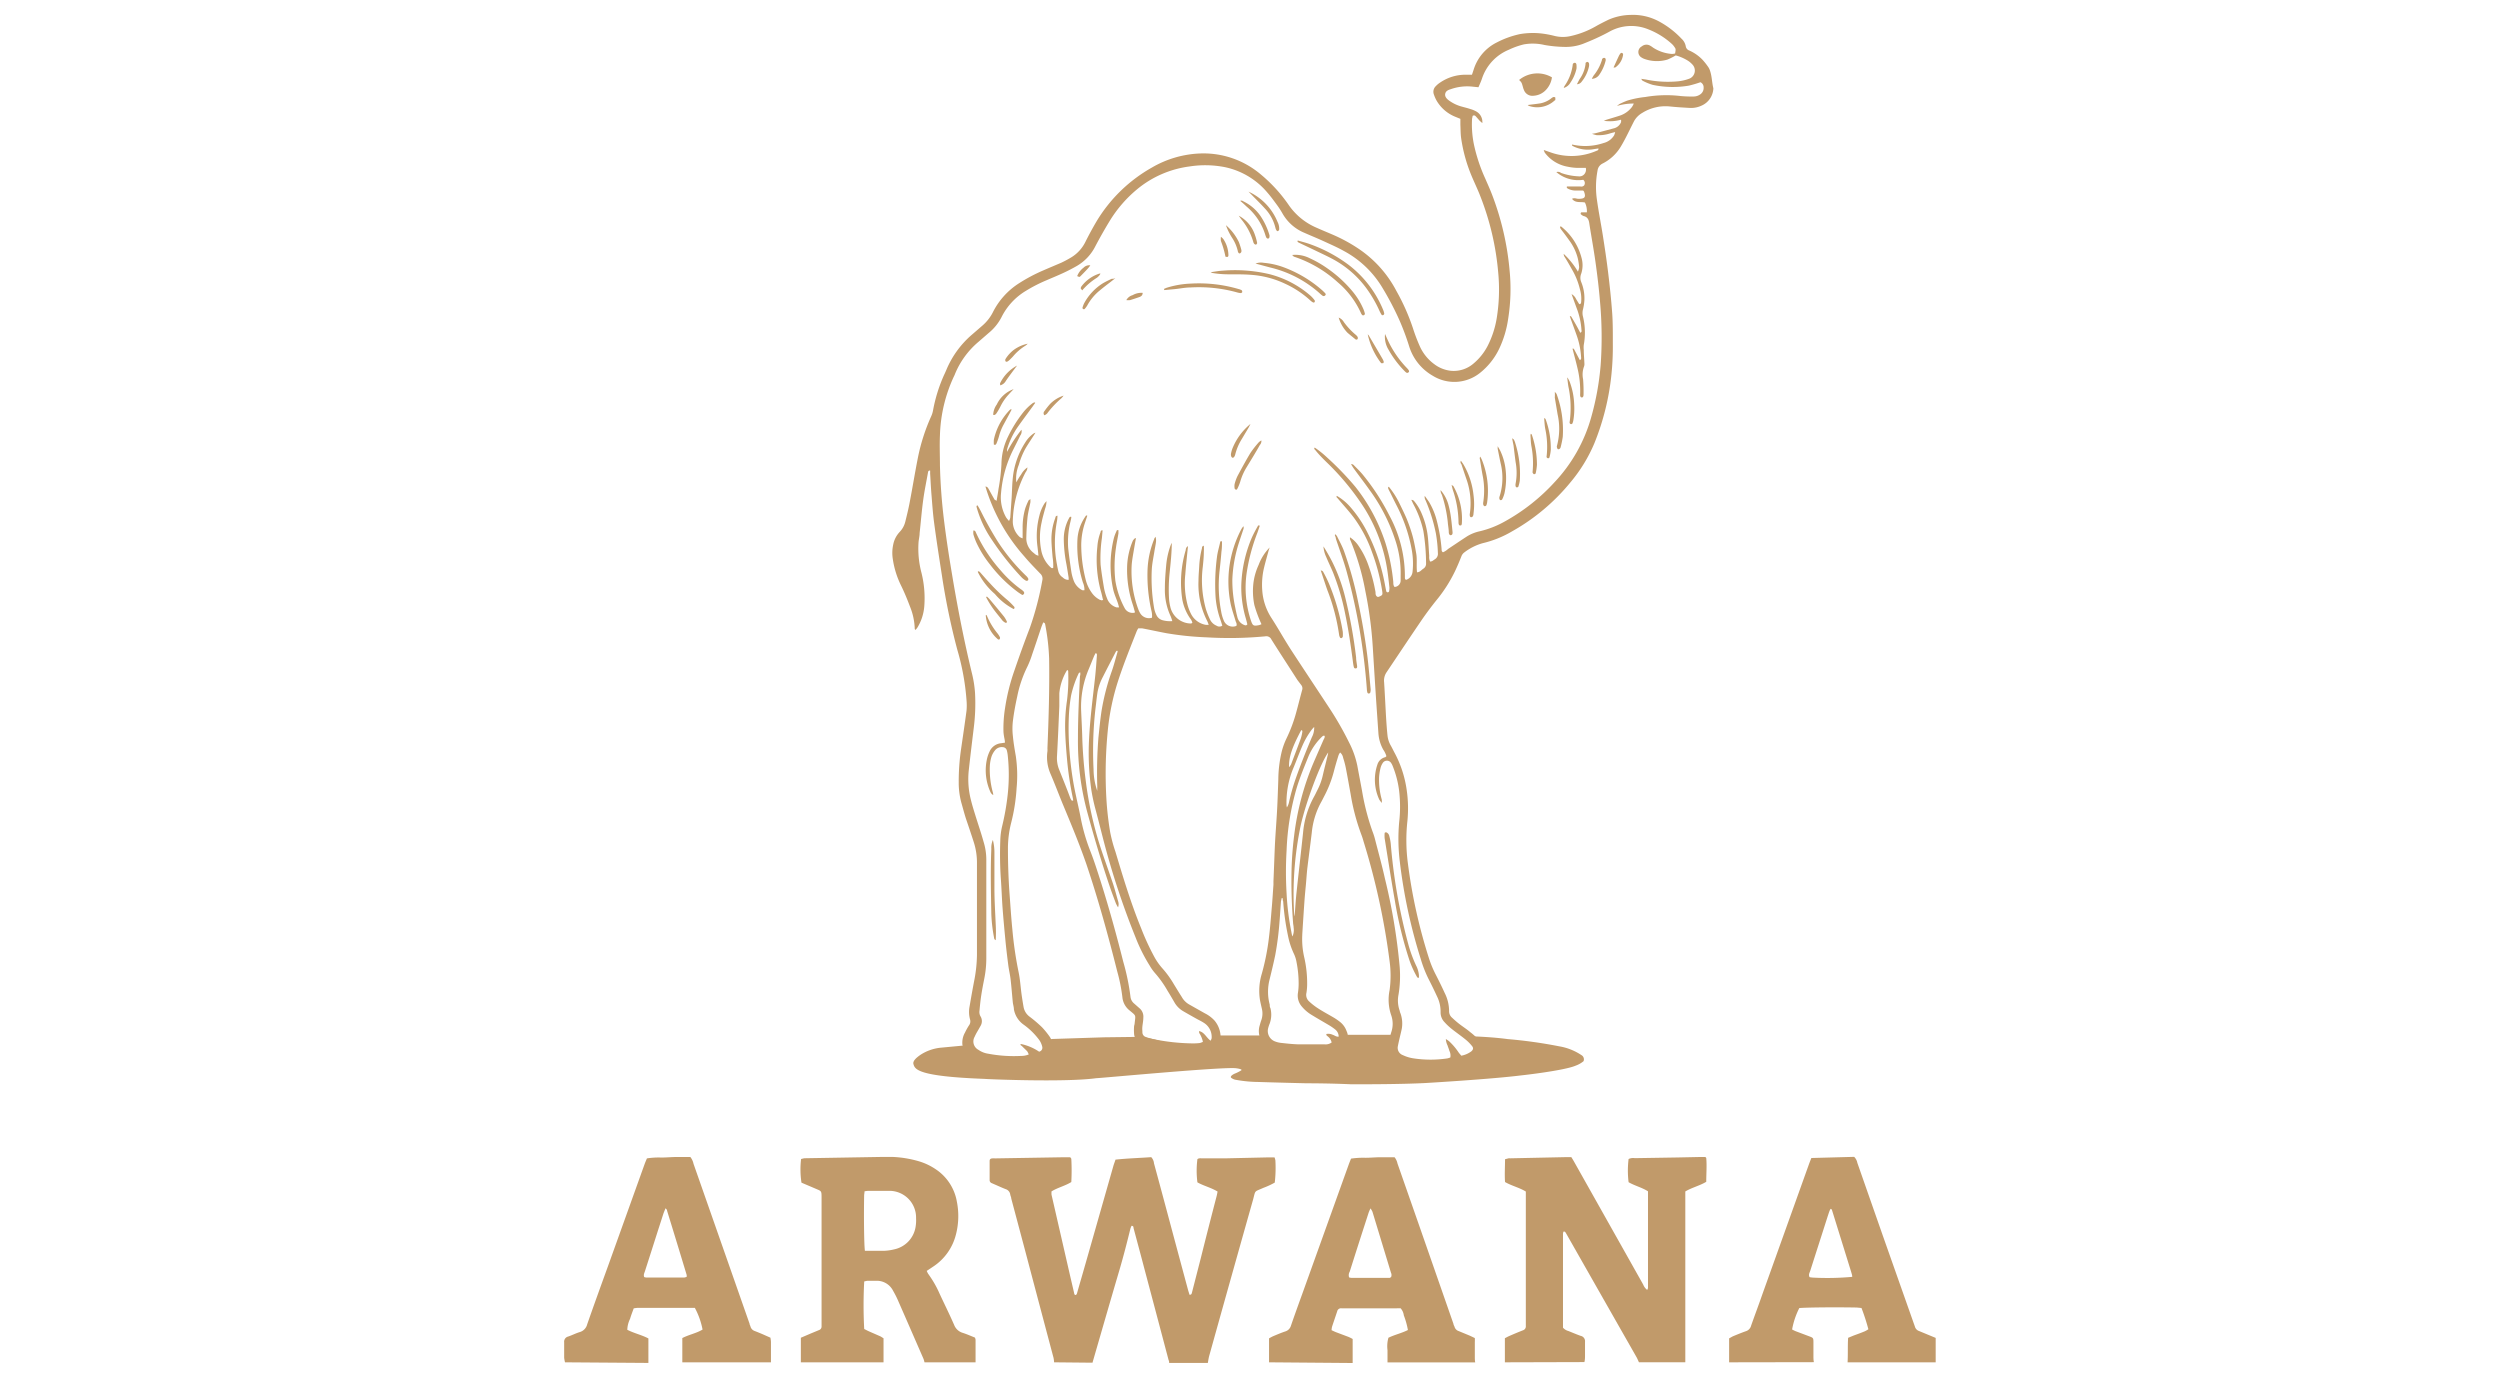 <svg id="Layer_1" data-name="Layer 1" xmlns="http://www.w3.org/2000/svg" viewBox="0 0 323.53 178.22"><defs><style>.cls-1{fill:#c19a6a;}.cls-2{fill:#1d1d1b;}</style></defs><path class="cls-1" d="M160,138.25s.9.11.61.28a5,5,0,0,1-.72.37c-.17.06-.71.32-.59.55a1.31,1.31,0,0,0,.68.3,17.14,17.14,0,0,0,2.88.27c1.79.06,6,.17,6.27.17s2.92,0,5.74.13c1.88,0,6.41,0,9.55-.16,0,0,8.59-.5,12.51-1,.06,0,5.56-.62,7-1.26a3.34,3.34,0,0,0,1-.57.63.63,0,0,0-.28-.79,7.33,7.33,0,0,0-2.85-1.13,61.17,61.17,0,0,0-6.7-.94s-1.62-.24-4.2-.34c-.41,0,.52,2.58.26,2.59,0,0-5.83,1.58-10.18.09-1-.34.26-2.88-1-2.89-1.87,0-3.87,0-5.61,0s-.67,1.09-1.5,1.14c.72,1.29-5.66.49-7.15.49S164.86,134,163,134l-5,0c-1.74,0,.27,1.27-4.57,1.57-1.28.07-3.81-1.42-6.54-1.38l-4,.05-6.84.22-1.28,2.37-5.95.7-4.28-2.21-2.75.26a5.87,5.87,0,0,0-2.69.94c-.53.37-1,.79-.89,1.19.2.66.48,1.59,9.2,1.91.39.05,10.57.46,14.46-.09C142,139.57,158.52,138,160,138.25Z"/><path class="cls-1" d="M136.41,176.3a3.54,3.54,0,0,0-.07-.58q-1.86-7-3.73-14.08l-1.74-6.53c0-.17-.1-.34-.13-.51a.85.85,0,0,0-.59-.71c-.47-.18-.92-.39-1.38-.59l-.48-.21a.4.4,0,0,1-.22-.36c0-.83,0-1.66,0-2.48,0-.22.11-.32.33-.34a2.3,2.3,0,0,1,.37,0l9-.15c.25,0,.49,0,.73,0,.06.09.13.15.14.21a27.45,27.45,0,0,1,0,3c-.82.51-1.75.71-2.56,1.21a2.9,2.9,0,0,0,0,.43l2.4,10.47.51,2.19c0,.12.08.23.11.32.21,0,.24-.1.28-.23.39-1.37.79-2.74,1.18-4.11q1.76-6.17,3.52-12.35c.08-.28.19-.55.28-.83,1.59-.17,3.13-.21,4.62-.32a1.31,1.31,0,0,1,.36.8q.92,3.38,1.82,6.75,1.29,4.82,2.59,9.64c.06.21.13.42.19.62.26,0,.27-.14.31-.27l1.14-4.44q1-4,2.06-8.07c.05-.19.08-.38.12-.58-.86-.52-1.8-.73-2.61-1.19a11.51,11.51,0,0,1,0-3c.19-.16.43-.1.65-.11l3.15,0,5.34-.12c.27,0,.54,0,.84,0a2.54,2.54,0,0,1,.11.38,16.61,16.61,0,0,1-.08,2.88,9.87,9.87,0,0,1-1.47.68c-1.22.55-1,.26-1.33,1.5q-2.85,10.08-5.66,20.16c-.09.31-.14.63-.2,1H151.3c0-.12,0-.25-.07-.37q-1.56-5.9-3.13-11.81c-.46-1.76-.94-3.53-1.41-5.29,0-.11,0-.26-.25-.28a3,3,0,0,0-.15.36c-.44,1.8-.9,3.59-1.42,5.36-1.18,4-2.33,8-3.49,12Z"/><path class="cls-1" d="M194.75,176.3c0-.55,0-1.1,0-1.65v-1.47c.2-.1.39-.21.6-.3.57-.25,1.15-.49,1.73-.72a.53.53,0,0,0,.38-.57c0-.17,0-.35,0-.53V154.2c-.85-.52-1.82-.73-2.69-1.23-.07-1,0-1.95,0-2.95l.45-.12a.81.81,0,0,1,.22,0l7.06-.15c.28,0,.55,0,.85,0,.14.22.27.43.39.65l8.91,15.84a1.63,1.63,0,0,0,.51.69.63.63,0,0,0,.11-.26c0-.2,0-.4,0-.6V155c0-.27,0-.55,0-.83-.81-.51-1.73-.72-2.51-1.18a12.12,12.12,0,0,1,0-3,1.37,1.37,0,0,1,.8-.11l5.56-.09,2.85-.06c.25,0,.5,0,.72,0,.06.06.12.1.12.14.09,1,0,2,0,3.07-.87.52-1.84.73-2.71,1.25v21.35c0,.25,0,.5,0,.75h-6c-.11-.22-.2-.46-.32-.67q-4.29-7.53-8.57-15.06c-.19-.33-.37-.66-.57-1-.06-.1-.12-.22-.31-.17a1.18,1.18,0,0,0-.06.27v12.16a1.44,1.44,0,0,0,.7.43c.53.21,1.06.44,1.6.63a.7.7,0,0,1,.55.77c0,.58,0,1.15,0,1.73,0,.3,0,.59-.08.89Z"/><path class="cls-1" d="M103.64,176.3c0-1.05,0-2.1,0-3.18l1.26-.54,1.11-.46a.47.47,0,0,0,.31-.47c0-.17,0-.35,0-.52V155.05c0-1,0-.88-.84-1.25l-1.76-.75a11.42,11.42,0,0,1-.05-3.06l.41-.1h.15l9.92-.17c.45,0,.9,0,1.35,0a14.15,14.15,0,0,1,3.47.58,7.88,7.88,0,0,1,2.1,1,6.32,6.32,0,0,1,2.76,4.21,9.53,9.53,0,0,1-.12,4.25,7,7,0,0,1-3,4.19l-.78.52a2.48,2.48,0,0,0,.2.4,13.37,13.37,0,0,1,1.46,2.54c.63,1.36,1.3,2.7,1.9,4.08a1.7,1.7,0,0,0,1.11,1c.55.18,1.07.41,1.57.61a1.2,1.2,0,0,1,.08.27c0,1,0,1.95,0,2.93h-6.61a3.45,3.45,0,0,0-.12-.43c-1.13-2.59-2.25-5.17-3.39-7.76a11.86,11.86,0,0,0-.55-1.06,2.35,2.35,0,0,0-2.2-1.3h-1.13a2.71,2.71,0,0,0-.41.09,57.24,57.24,0,0,0,0,6.15c.19.09.4.21.63.31l1.44.63c.15.07.29.18.43.26l0,3.11Zm8.29-14.43c.18,0,.33,0,.47,0,.68,0,1.35,0,2,0a6.56,6.56,0,0,0,1.33-.19,3.54,3.54,0,0,0,2.75-2.86,5.25,5.25,0,0,0,.07-1.19,3.45,3.45,0,0,0-3.51-3.52h-2.7a4.49,4.49,0,0,0-.46.06c0,.21-.05.38-.05.55C111.78,157.47,111.82,161.12,111.93,161.87Z"/><path class="cls-1" d="M73.12,176.3a4.08,4.08,0,0,1-.11-.59c0-.67,0-1.35,0-2a.68.68,0,0,1,.5-.74c.52-.17,1-.43,1.54-.59a1.38,1.38,0,0,0,.94-1c.89-2.55,1.81-5.09,2.73-7.63l4.71-13.13c.09-.24.19-.47.29-.71a9.73,9.73,0,0,1,1.86-.11c.63,0,1.25-.06,1.88-.07h1.88a2.09,2.09,0,0,1,.41.88L94,162.74c1,2.85,2,5.71,3,8.56,0,.12.09.24.12.36a.84.84,0,0,0,.53.58c.49.19,1,.4,1.46.61l.59.26a3.43,3.43,0,0,1,.07.56c0,.88,0,1.75,0,2.63H88.3c0-.78,0-1.55,0-2.33,0-.27,0-.54,0-.81.87-.45,1.83-.62,2.62-1.1a9.84,9.84,0,0,0-1-2.81c-.13,0-.28,0-.43,0H82.56a4.14,4.14,0,0,0-.55.07c-.16.45-.34.89-.47,1.35a3.47,3.47,0,0,0-.36,1.42c.89.46,1.86.66,2.73,1.12v1.17l0,2Zm13-19.92c-.12.31-.21.51-.28.72-.28.88-.57,1.76-.85,2.64-.5,1.57-1,3.14-1.51,4.72-.07.25-.24.5-.11.81a1.27,1.27,0,0,0,.28.06h4.88a1.35,1.35,0,0,0,.33-.09.84.84,0,0,0,0-.26q-1.26-4.17-2.54-8.32C86.35,156.59,86.29,156.55,86.15,156.38Z"/><path class="cls-1" d="M223.77,176.3c0-.3,0-.6,0-.9,0-.72,0-1.45,0-2.2.2-.1.36-.21.54-.29.54-.22,1.07-.44,1.61-.63a1,1,0,0,0,.69-.71c.48-1.37,1-2.74,1.47-4.1q3-8.37,6-16.75c.1-.28.21-.55.33-.86l5.54-.15a1.46,1.46,0,0,1,.41.77l3.3,9.43,4,11.34.15.42a.83.83,0,0,0,.54.58l2.15.89v3.16H239.1c.06-1.05,0-2.09.07-3.17l.7-.29c.49-.18,1-.36,1.47-.56a3.47,3.47,0,0,0,.45-.26,26.77,26.77,0,0,0-.89-2.75l-.62-.06c-3.42-.06-6.75,0-7.43.07a10,10,0,0,0-.93,2.77,4.71,4.71,0,0,0,.45.22l1.62.61c.72.27.69.22.69,1,0,.53,0,1.06,0,1.58,0,.27,0,.55.06.82Zm15.93-11.06c0-.24-.08-.43-.13-.62q-1.24-4-2.51-8.09s-.07-.05-.15-.1a1.82,1.82,0,0,0-.16.31c-.11.31-.21.62-.31.93-.72,2.26-1.45,4.52-2.17,6.78-.08.25-.26.5-.09.83a3.5,3.5,0,0,0,.48.06A35.42,35.42,0,0,0,239.7,165.24Z"/><path class="cls-1" d="M164.23,176.3l0-2.1v-1c.18-.1.35-.2.53-.28.53-.22,1.06-.45,1.61-.63a1.08,1.08,0,0,0,.69-.72c.49-1.42,1-2.83,1.51-4.24l5.94-16.54c.1-.28.21-.55.33-.85a10.79,10.79,0,0,1,1.87-.11c.63,0,1.25-.06,1.88-.07h1.88a1.88,1.88,0,0,1,.38.81l2.85,8.15,4.4,12.62c0,.12.09.23.13.35a.83.83,0,0,0,.55.57l1.45.6.63.3a5.11,5.11,0,0,1,0,.53c0,.62,0,1.25,0,1.87,0,.25,0,.5.05.75H179.56c0-.53,0-1.05,0-1.58a4,4,0,0,1,.12-1.61c.82-.4,1.72-.59,2.52-1a10.42,10.42,0,0,0-.53-1.9,1.67,1.67,0,0,0-.41-.91,3.45,3.45,0,0,0-.48,0H173.6a.5.5,0,0,0-.55.39c-.22.67-.45,1.33-.67,2a2.75,2.75,0,0,0-.06.44c.21.1.39.19.57.26l1.62.61a5.43,5.43,0,0,1,.54.27v3.11Zm15.78-11a.68.68,0,0,0,0-.59l-2.4-7.9a2.78,2.78,0,0,0-.25-.43,5.15,5.15,0,0,0-.24.55l-.81,2.5c-.55,1.71-1.1,3.43-1.64,5.14a.9.9,0,0,0-.08.74,1.27,1.27,0,0,0,.28.06h5A.7.7,0,0,0,180,165.27Z"/><path class="cls-1" d="M173.43,97.38a1.39,1.39,0,0,0-.21.37c-.21.67-.41,1.34-.58,2a15,15,0,0,1-1.3,3.35c-.14.27-.27.54-.42.8a10.24,10.24,0,0,0-1.16,3.85c-.18,1.5-.38,3-.56,4.48-.09.74-.13,1.49-.2,2.24s-.14,1.45-.19,2.17c-.1,1.42-.19,2.85-.28,4.27V121a10.39,10.39,0,0,0,.24,2.83,15,15,0,0,1,.39,3.65,7.32,7.32,0,0,1-.09,1,1.13,1.13,0,0,0,.33,1.1,8,8,0,0,0,1.18.92c.63.41,1.29.76,1.94,1.14a7.38,7.38,0,0,1,.87.59,2.61,2.61,0,0,1,.87,1.2,1.72,1.72,0,0,1-.95,2.37,4.4,4.4,0,0,1-1.74.42,33.82,33.82,0,0,1-5.78-.16,5.26,5.26,0,0,1-1.3-.32,2.47,2.47,0,0,1-1.48-3c.07-.24.13-.48.22-.72a2.58,2.58,0,0,0,.07-1.48c-.08-.36-.17-.73-.24-1.1a7.61,7.61,0,0,1,.23-3.42,30.35,30.35,0,0,0,.92-4.63c.15-1.22.25-2.44.35-3.67.1-1.07.16-2.14.24-3.22,0-.15,0-.3,0-.45.07-1.57.12-3.15.19-4.73.07-1.37.18-2.75.26-4.12s.13-2.9.18-4.36a15.93,15.93,0,0,1,.44-3.57,9.22,9.22,0,0,1,.61-1.69,19.23,19.23,0,0,0,1.28-3.44c.26-.94.49-1.89.75-2.83a.69.69,0,0,0-.1-.64L167.9,88c-1.12-1.75-2.26-3.49-3.37-5.25a.72.72,0,0,0-.79-.4,49.18,49.18,0,0,1-7.58.13,40,40,0,0,1-5.23-.54c-1-.19-2.06-.42-3.09-.62a4.41,4.41,0,0,0-.54,0,3.1,3.1,0,0,0-.21.4c-.88,2.24-1.79,4.47-2.51,6.76a30.41,30.41,0,0,0-1.16,5.5,56.53,56.53,0,0,0-.24,9.38,39.56,39.56,0,0,0,.49,4.33,18.92,18.92,0,0,0,.68,2.53c1,3.34,2,6.66,3.32,9.89a32,32,0,0,0,1.66,3.62,8,8,0,0,0,1.11,1.6,12.64,12.64,0,0,1,1.49,2.07c.33.53.65,1.07,1,1.61a2.51,2.51,0,0,0,1,1l2,1.13a4.28,4.28,0,0,1,1.25.94,3.39,3.39,0,0,1,.72,2.82,1.07,1.07,0,0,1-.64.79A3.82,3.82,0,0,1,156,136a19.16,19.16,0,0,1-4.35-.06,17.29,17.29,0,0,1-3.11-.53,5.49,5.49,0,0,1-.78-.26,1.59,1.59,0,0,1-1-1.45,5.62,5.62,0,0,1,0-.82c0-.13.05-.25.07-.37.12-1.2.25-1-.63-1.73a2.48,2.48,0,0,1-.95-1.73,21.79,21.79,0,0,0-.66-3.31c-1.18-4.69-2.46-9.34-4-13.91-.92-2.66-2-5.24-3.08-7.83-.52-1.27-1-2.55-1.55-3.83a5.39,5.39,0,0,1-.41-2.94,2.3,2.3,0,0,0,0-.37c.16-3.88.28-7.76.22-11.65a28.38,28.38,0,0,0-.51-4.4.4.4,0,0,0-.09-.2s-.08,0-.16-.08c-.08.21-.17.41-.24.61-.4,1.19-.79,2.38-1.2,3.56a12,12,0,0,1-.6,1.54,15.5,15.5,0,0,0-1.33,3.9c-.22,1-.43,2.11-.56,3.18a8.39,8.39,0,0,0,0,1.94c.08.87.23,1.74.38,2.6a17.29,17.29,0,0,1,.1,4.13,23.9,23.9,0,0,1-.71,4.52,13.4,13.4,0,0,0-.41,3.34c0,2,.07,4,.22,6,.11,1.47.2,2.94.35,4.41a48.58,48.58,0,0,0,.8,5.5c.21,1,.26,1.93.39,2.9.08.57.17,1.14.27,1.7a2,2,0,0,0,.8,1.23,17.27,17.27,0,0,1,1.59,1.36,11,11,0,0,1,.91,1.11,2.4,2.4,0,0,1,.23.38,2.15,2.15,0,0,1-1,3.2,6.06,6.06,0,0,1-2.32.58,19.58,19.58,0,0,1-5-.28,4.69,4.69,0,0,1-1.8-.71,2.63,2.63,0,0,1-1-3.6,8.26,8.26,0,0,1,.51-.92.86.86,0,0,0,.15-.77,3.71,3.71,0,0,1-.06-1.72c.2-1.18.41-2.36.64-3.54a18.46,18.46,0,0,0,.31-3.06c0-1.15,0-2.31,0-3.46,0-2.81,0-5.61,0-8.42a8.68,8.68,0,0,0-.43-2.81c-.32-1-.66-2-1-3-.22-.69-.4-1.39-.6-2.09a9.91,9.91,0,0,1-.33-2.6,29.1,29.1,0,0,1,.3-4.27c.24-1.66.49-3.32.71-5a7.59,7.59,0,0,0,0-1.35,31.19,31.19,0,0,0-1.2-6.56,89.2,89.2,0,0,1-2-9.69c-.35-2.25-.7-4.5-1-6.76-.17-1.29-.25-2.59-.36-3.89-.06-.82-.1-1.65-.15-2.47a3.48,3.48,0,0,0,0-.36c-.2,0-.25.1-.27.22-.21,1.19-.46,2.36-.62,3.55-.2,1.44-.31,2.89-.47,4.33,0,.4-.11.8-.14,1.2a12.2,12.2,0,0,0,.38,3.94,13.54,13.54,0,0,1,.37,4.25,6.21,6.21,0,0,1-.9,2.84l-.23.3c-.06-.06-.11-.09-.11-.13a8.21,8.21,0,0,0-.6-2.85c-.35-.93-.73-1.86-1.17-2.76a11.5,11.5,0,0,1-1.07-3.43,5.06,5.06,0,0,1,.05-1.86,3.3,3.3,0,0,1,.84-1.65,2.94,2.94,0,0,0,.72-1.3c.21-.85.42-1.7.58-2.56.37-1.92.68-3.85,1.06-5.76a24.73,24.73,0,0,1,1.72-5.35,3.19,3.19,0,0,0,.24-.78,20,20,0,0,1,1.43-4.58c.1-.2.19-.41.28-.62a12.18,12.18,0,0,1,3.32-4.58l1.42-1.23a5.72,5.72,0,0,0,1.28-1.65,9.48,9.48,0,0,1,3.44-3.8A21.51,21.51,0,0,1,135,35c.78-.34,1.57-.67,2.34-1a14,14,0,0,0,1.32-.71,4.82,4.82,0,0,0,1.81-2q.69-1.38,1.47-2.7a19.54,19.54,0,0,1,7.1-6.89,13.39,13.39,0,0,1,6.28-1.84,11.46,11.46,0,0,1,7.85,2.72,19.39,19.39,0,0,1,3.64,4,8.34,8.34,0,0,0,3.5,2.86c.73.33,1.47.63,2.21.95a20.58,20.58,0,0,1,3.1,1.67,14.88,14.88,0,0,1,5.1,5.61,27.41,27.41,0,0,1,2.13,4.8,22.59,22.59,0,0,0,.85,2.25,5.81,5.81,0,0,0,1.89,2.39,4.32,4.32,0,0,0,2.13.87,3.91,3.91,0,0,0,2.93-.9,7.44,7.44,0,0,0,1.84-2.26,12.24,12.24,0,0,0,1.2-3.62,23.1,23.1,0,0,0,.19-6,35.15,35.15,0,0,0-2.29-9.76c-.34-.89-.76-1.75-1.13-2.63a20,20,0,0,1-1.38-5c-.07-.55-.06-1.1-.09-1.65,0-.25,0-.5,0-.78l-.71-.29A4.92,4.92,0,0,1,185.9,13a4.6,4.6,0,0,1-.33-.75,1,1,0,0,1,.24-1.1,3,3,0,0,1,.58-.48,5.8,5.8,0,0,1,3.26-1h.84l.22-.66a5.86,5.86,0,0,1,3-3.52,11.9,11.9,0,0,1,3-1.08,10,10,0,0,1,2.84-.07,13,13,0,0,1,1.63.31,4.47,4.47,0,0,0,2.15,0,11.44,11.44,0,0,0,3.14-1.22c.54-.31,1.1-.59,1.67-.87A7.44,7.44,0,0,1,211,1.93a7.1,7.1,0,0,1,3.69.84A11.44,11.44,0,0,1,217.6,5a1.76,1.76,0,0,1,.56,1,.69.69,0,0,0,.46.54,5.4,5.4,0,0,1,1.71,1.2,8.44,8.44,0,0,1,.7.88,1.82,1.82,0,0,1,.27.54c.25.73.24,1.52.43,2.27a2.55,2.55,0,0,1-1.53,2.24,3.19,3.19,0,0,1-1.46.3c-.88-.05-1.75-.1-2.62-.19a5.66,5.66,0,0,0-3.59.83,2.8,2.8,0,0,0-1.09,1.12c-.26.51-.5,1-.77,1.54s-.59,1.16-.93,1.72a5.76,5.76,0,0,1-2.34,2.17,1.17,1.17,0,0,0-.66.92,11.4,11.4,0,0,0-.07,3.82c.21,1.53.52,3.06.76,4.59s.48,3.12.67,4.68c.22,1.79.41,3.58.54,5.38.09,1.3.08,2.61.08,3.91a35.34,35.34,0,0,1-.18,4,32.4,32.4,0,0,1-2.22,8.93,19.69,19.69,0,0,1-3.06,5,26.57,26.57,0,0,1-7.61,6.39,13.59,13.59,0,0,1-3.75,1.51,7,7,0,0,0-2.4,1.2,1.11,1.11,0,0,0-.39.54c-.25.63-.51,1.25-.8,1.86a18.55,18.55,0,0,1-2.47,3.85c-.67.84-1.32,1.71-1.92,2.59-1.51,2.22-3,4.46-4.49,6.68a1.91,1.91,0,0,0-.31,1.27c.1,1.55.17,3.1.26,4.65.05.75.1,1.5.18,2.25a3.26,3.26,0,0,0,.41,1.28c.16.28.3.57.45.86a14.39,14.39,0,0,1,1.62,4.89,16.55,16.55,0,0,1,.1,4,22.82,22.82,0,0,0,.06,5.54A69.1,69.1,0,0,0,184.92,124a13.8,13.8,0,0,0,.89,2.14c.4.78.79,1.57,1.15,2.36a5.23,5.23,0,0,1,.57,2.32,1.09,1.09,0,0,0,.37.87c.29.27.59.54.91.79.47.37,1,.7,1.44,1.08a8.48,8.48,0,0,1,.9.79,2.8,2.8,0,0,1,.47.67,1.44,1.44,0,0,1-.21,1.68,2.58,2.58,0,0,1-.89.68,7.13,7.13,0,0,1-1.78.58,17.66,17.66,0,0,1-6,.16,5,5,0,0,1-1.65-.48,4.17,4.17,0,0,1-.92-.63,1.73,1.73,0,0,1-.54-1.58,14.62,14.62,0,0,1,.41-1.83,3.35,3.35,0,0,0,0-2.21,6.19,6.19,0,0,1-.21-3.25,13.85,13.85,0,0,0,0-3.75,91.5,91.5,0,0,0-3.38-15.53,8.63,8.63,0,0,0-.28-.86,27.5,27.5,0,0,1-1.38-5.22c-.21-1.15-.41-2.31-.64-3.47a11.2,11.2,0,0,0-.33-1.23A1.16,1.16,0,0,0,173.43,97.38Zm-34.55,6.25v.15l0-.14c0-.2-.05-.4-.09-.6a42,42,0,0,1-.7-4.74c-.1-1.12-.19-2.24-.23-3.37a22.5,22.5,0,0,1,.22-4.26,23.41,23.41,0,0,0,.16-3.74c0-.1,0-.2-.15-.21a7,7,0,0,0-1,3c0,.55,0,1.1,0,1.65-.09,2.15-.18,4.3-.3,6.45a4.06,4.06,0,0,0,.24,1.69c.49,1.23,1,2.47,1.45,3.7a1.83,1.83,0,0,0,.21.39S138.82,103.6,138.88,103.63Zm8.13-34h0c-.09.46-.17.93-.25,1.4-.11.67-.24,1.33-.3,2a14.11,14.11,0,0,0,.83,5.76,2.84,2.84,0,0,0,.29.61,1.32,1.32,0,0,0,1.5.54A2.68,2.68,0,0,0,149,79a20.59,20.59,0,0,1-.5-5.07,11.69,11.69,0,0,1,.87-4.17c0-.1.12-.2.17-.3a1.72,1.72,0,0,1,.05.74c-.05.38-.13.74-.19,1.11-.12.77-.29,1.54-.34,2.31a22.88,22.88,0,0,0,.3,5.09,3.26,3.26,0,0,0,.28.85,1.24,1.24,0,0,0,.76.69,3.7,3.7,0,0,0,1.31.13,6,6,0,0,0-.2-.6,8,8,0,0,1-.76-3.64c0-1,.08-2,.17-3a10.21,10.21,0,0,1,.57-2.56,3.31,3.31,0,0,1,.15-.33c0,1.28-.14,2.55-.27,3.82a20.93,20.93,0,0,0-.08,3.45,6.08,6.08,0,0,0,.16,1,2.76,2.76,0,0,0,2.72,2.17s.07-.06.14-.1A1.55,1.55,0,0,0,154,80a6.32,6.32,0,0,1-1-2.43,14.7,14.7,0,0,1,.45-6.39c0-.19.09-.4.29-.5h0c-.12,1.22-.26,2.44-.35,3.67a11,11,0,0,0,.28,3.88,6.09,6.09,0,0,0,.48,1.25,2.65,2.65,0,0,0,1.88,1.38,2,2,0,0,0,.39,0c-.07-.2-.12-.34-.18-.47a10.43,10.43,0,0,1-1.14-5.23c0-.68.07-1.35.1-2a11.93,11.93,0,0,1,.35-2.22c0-.11,0-.25.24-.32a7.79,7.79,0,0,1,0,.83c0,.62-.07,1.25-.13,1.87a13.86,13.86,0,0,0,.4,5.51,10.05,10.05,0,0,0,.52,1.32,1.62,1.62,0,0,0,.85.82.67.67,0,0,0,.75,0c-.07-.23-.14-.47-.22-.7a11.41,11.41,0,0,1-.65-3,27.19,27.19,0,0,1,.18-5.18c.08-.64.27-1.27.41-1.9,0-.09.05-.2.24-.12,0,.43,0,.88-.07,1.32-.07.88-.16,1.75-.26,2.62a17.85,17.85,0,0,0,.23,5.16,5,5,0,0,0,.31,1.08A1.25,1.25,0,0,0,160,81c.09-.21,0-.39-.08-.57-.22-.75-.48-1.48-.65-2.24a14.54,14.54,0,0,1,1.37-9.7,3.39,3.39,0,0,1,.27-.39.54.54,0,0,1,0,.39c-.2.6-.4,1.19-.59,1.78a17.67,17.67,0,0,0-.84,4.72,16.67,16.67,0,0,0,.38,3.66c.08.41.17.83.28,1.24a1.41,1.41,0,0,0,.91,1,.27.27,0,0,0,.37-.09c-.05-.23-.12-.49-.19-.75a14.12,14.12,0,0,1-.59-4.38A17.07,17.07,0,0,1,162,69.58a15.53,15.53,0,0,1,.76-1.46c0-.07.1-.19.27-.08-.1.3-.2.6-.31.91a24.14,24.14,0,0,0-1.4,5.29,13.49,13.49,0,0,0,.57,6.08c.23.67.33.72,1.05.58a2.13,2.13,0,0,0,.31-.12,16.9,16.9,0,0,1-.92-2.48,9,9,0,0,1-.14-2.69,7.88,7.88,0,0,1,.7-2.52,6.4,6.4,0,0,1,1.42-2.24,5.31,5.31,0,0,0-.17.53c-.19.7-.39,1.39-.56,2.1a9.5,9.5,0,0,0-.23,2.91,7.49,7.49,0,0,0,1.2,3.6c.42.65.82,1.31,1.23,2s.93,1.55,1.42,2.3c1.62,2.48,3.26,4.94,4.88,7.41a41.07,41.07,0,0,1,2.5,4.37,11.63,11.63,0,0,1,1.07,3c.2,1.09.41,2.17.61,3.25a30.45,30.45,0,0,0,1.37,5.31,8.32,8.32,0,0,1,.32,1c.42,1.65.88,3.29,1.26,5a76.37,76.37,0,0,1,1.93,11.54,14.78,14.78,0,0,1-.15,3.52,3.94,3.94,0,0,0,.16,2.15c0,.11.07.24.11.36a3.92,3.92,0,0,1,.15,1.92c-.08.39-.18.78-.27,1.17s-.17.73-.24,1.1a1,1,0,0,0,.63,1.15,4.91,4.91,0,0,0,1.43.43,14.75,14.75,0,0,0,4.35,0,2.85,2.85,0,0,0,.38-.12,1.34,1.34,0,0,0-.12-.85c-.06-.24-.17-.47-.24-.71a2.14,2.14,0,0,1-.22-.83c.18.12.31.2.42.29a8,8,0,0,1,1.22,1.43c.11.16.24.29.36.44a3.1,3.1,0,0,0,1.28-.55c.27-.22.32-.45.1-.71a5.69,5.69,0,0,0-.85-.85c-.58-.47-1.2-.9-1.79-1.37a7.57,7.57,0,0,1-.92-.87,1.79,1.79,0,0,1-.5-1.3,4.4,4.4,0,0,0-.45-2c-.36-.78-.73-1.54-1.12-2.3a15.93,15.93,0,0,1-1-2.57,68.77,68.77,0,0,1-2.71-12.61,24.16,24.16,0,0,1-.08-5.1,17.66,17.66,0,0,0,0-4,12.72,12.72,0,0,0-.84-3.26,1.9,1.9,0,0,0-.21-.4.64.64,0,0,0-1.07,0,2.1,2.1,0,0,0-.28.61,6.75,6.75,0,0,0-.2,1.26,9.43,9.43,0,0,0,.35,2.89,3.35,3.35,0,0,1,0,.42,5.23,5.23,0,0,1-.32-.42,6.1,6.1,0,0,1-.25-4.54A1.4,1.4,0,0,1,179.23,98c.07,0,.12-.08.19-.14A3.08,3.08,0,0,0,179,97a5.08,5.08,0,0,1-.62-2.15l-.27-3.9c-.16-2.42-.31-4.85-.46-7.27a52.23,52.23,0,0,0-.95-7.15,31.89,31.89,0,0,0-2-6.75s0-.12,0-.25a3.9,3.9,0,0,1,1.14,1.15,10.5,10.5,0,0,1,1.25,2.48,20.73,20.73,0,0,1,.92,3.48c0,.22,0,.46.25.6a.8.8,0,0,0,.15,0c.51-.21.54-.25.46-.77a25.48,25.48,0,0,0-1.31-5,17.3,17.3,0,0,0-2.37-4.5c-.65-.86-1.38-1.65-2.08-2.48-.06-.08-.22-.14-.11-.32a6.85,6.85,0,0,1,1.78,1.48,15.66,15.66,0,0,1,2,2.91,24.76,24.76,0,0,1,2.43,7c.06.32.12.64.2,1,0,0,.11.1.17.1s.17-.06.18-.11a2.26,2.26,0,0,0,.05-.51c-.07-.65-.14-1.3-.23-1.94a21.07,21.07,0,0,0-3.22-8.66,33.09,33.09,0,0,0-4.71-5.65c-.5-.49-1-1-1.43-1.54-.07-.08-.22-.16-.08-.33a13.15,13.15,0,0,1,1.64,1.32A38.3,38.3,0,0,1,175.4,63a23.2,23.2,0,0,1,3.91,7.32,25.07,25.07,0,0,1,1,5c0,.21,0,.45.16.64a.83.83,0,0,0,.79-.85l0-.6a13.43,13.43,0,0,0-.71-4.66,23.08,23.08,0,0,0-3.32-6.45c-.65-.92-1.34-1.81-2-2.72-.14-.19-.26-.4-.39-.61a.4.4,0,0,1,.35.12c.39.4.79.78,1.14,1.2a28.8,28.8,0,0,1,3.48,5.34,16.5,16.5,0,0,1,2,8c0,.12,0,.25.16.31l.19-.08A1.22,1.22,0,0,0,182.8,74a10,10,0,0,0-.13-3,20.49,20.49,0,0,0-2-5.72c-.34-.67-.66-1.35-1-2,0-.08-.11-.17.06-.29a10.81,10.81,0,0,1,1.3,2c.34.7.69,1.4,1,2.12a20.26,20.26,0,0,1,.78,2.27c.2.75.34,1.52.47,2.28s0,1.58.1,2.4c.38,0,.57-.31.81-.46a.75.75,0,0,0,.36-.7,26.82,26.82,0,0,0-.35-4.19,13.2,13.2,0,0,0-1.28-3.44c-.1-.19-.18-.39-.28-.58a.44.44,0,0,1,.35.14,6.27,6.27,0,0,1,1,1.65,10.41,10.41,0,0,1,.79,3c.09.82.12,1.65.18,2.48a1.33,1.33,0,0,0,.11.71c.28,0,.42-.17.6-.28a.83.83,0,0,0,.41-.82,17.92,17.92,0,0,0-.26-2.54,21.45,21.45,0,0,0-1.34-4.3.79.79,0,0,1-.1-.56c.22.32.42.58.59.85a9.05,9.05,0,0,1,1,2.5,21.21,21.21,0,0,1,.59,3.55c0,.14,0,.3.18.4a2.14,2.14,0,0,0,.66-.43c.82-.54,1.62-1.09,2.44-1.62a5.27,5.27,0,0,1,1.67-.67,12.45,12.45,0,0,0,3.27-1.29,25.31,25.31,0,0,0,6.4-5.06A20.17,20.17,0,0,0,205.92,54a35.53,35.53,0,0,0,1.22-6.71,50.62,50.62,0,0,0-.08-8.26c-.14-1.72-.35-3.44-.59-5.15s-.54-3.31-.8-5c-.07-.46-.23-.81-.73-.92a1,1,0,0,1-.36-.24c-.06-.06,0-.25.09-.24l.69,0a2.56,2.56,0,0,0-.25-1.27c-.54-.14-1.21.12-1.67-.48.31-.17.57,0,.83,0,.79,0,1-.18.73-.91,0-.05-.06-.08-.12-.16h-.94a2.17,2.17,0,0,1-1-.23c-.11-.06-.23-.12-.16-.3.24,0,.49,0,.73,0l1,0A.5.5,0,0,0,205,24a.54.54,0,0,0-.11-.73,4.37,4.37,0,0,1-3.48-1,.65.65,0,0,1,.61.11,7.68,7.68,0,0,0,2.28.44.82.82,0,0,0,.74-.29.91.91,0,0,0,.18-.81c-.2,0-.4,0-.59,0a6.6,6.6,0,0,1-1.72-.14,4.71,4.71,0,0,1-3-1.83,2,2,0,0,1-.13-.34l1,.35a8.11,8.11,0,0,0,5.8-.23c.12-.05.3-.07.28-.32l-.59.09a4.25,4.25,0,0,1-2.63-.35c-.09-.05-.25-.08-.19-.25a7.49,7.49,0,0,0,4.07-.19,2.23,2.23,0,0,0,1.37-1,2.71,2.71,0,0,0,.13-.42c-.29.08-.5.12-.71.19a4.7,4.7,0,0,1-1.71.21,5.62,5.62,0,0,1-.58-.17c.28-.05.43-.07.57-.11l2.25-.6a1.34,1.34,0,0,0,.94-.79,1,1,0,0,0,0-.33,5.21,5.21,0,0,1-2.23.14l.3-.12c.64-.2,1.29-.38,1.93-.6a3.27,3.27,0,0,0,1.42-1.07,2.52,2.52,0,0,0,.23-.44,7.34,7.34,0,0,0-2.17.31,2.48,2.48,0,0,1,.33-.25,10.28,10.28,0,0,1,1-.44,12.54,12.54,0,0,1,2.35-.47,15.91,15.91,0,0,1,4.57-.12,15.07,15.07,0,0,0,1.65.06,1.5,1.5,0,0,0,.85-.26,1,1,0,0,0,.46-.9.73.73,0,0,0-.41-.69,14.42,14.42,0,0,1-1.49.44,12.39,12.39,0,0,1-4.7-.1,7,7,0,0,1-1.25-.51c-.07,0-.11-.12-.24-.27l.62.09a14,14,0,0,0,4.19.23,6,6,0,0,0,1.38-.32A1.13,1.13,0,0,0,219,8.33a3,3,0,0,0-.51-.44,5.81,5.81,0,0,0-1.63-.72,8.27,8.27,0,0,1-1.07.54,4.8,4.8,0,0,1-3-.09,1.54,1.54,0,0,1-.34-.17A.82.82,0,0,1,212.47,6a.94.94,0,0,1,1.06-.1,2.75,2.75,0,0,1,.38.25,5.12,5.12,0,0,0,2.46.83,1.84,1.84,0,0,0,.41-.06c.09-.53.1-.58-.07-.81a2.16,2.16,0,0,0-.39-.46,9.85,9.85,0,0,0-3-1.85,5.82,5.82,0,0,0-4.94.24c-.59.33-1.2.63-1.81.91s-1.15.5-1.73.73a6.29,6.29,0,0,1-2.36.39,16.25,16.25,0,0,1-2.61-.25,6.59,6.59,0,0,0-2.69-.07,9.77,9.77,0,0,0-1.9.68,6.11,6.11,0,0,0-3.49,3.73c-.12.37-.29.73-.46,1.13l-.7-.07a6.4,6.4,0,0,0-2.88.32c-.32.1-.64.22-.72.59s.19.66.48.87a5,5,0,0,0,1.68.8c.36.1.73.19,1.09.31a3.57,3.57,0,0,1,.76.31,1.55,1.55,0,0,1,.79,1.51l-.34-.3c-.18-.2-.36-.42-.55-.62a.27.27,0,0,0-.37,0c0,.12-.06.26-.07.4a12.92,12.92,0,0,0,.23,3.22,21.4,21.4,0,0,0,1.48,4.48c.29.67.59,1.33.85,2A36.33,36.33,0,0,1,195.36,35a24.53,24.53,0,0,1-.19,6.29A13.44,13.44,0,0,1,194,45.16a8.9,8.9,0,0,1-2.46,3.09,5.31,5.31,0,0,1-6.12.38,6.66,6.66,0,0,1-3.07-3.85,32.73,32.73,0,0,0-1.23-3.3,38.24,38.24,0,0,0-2.31-4.39,12.91,12.91,0,0,0-4.86-4.59c-.85-.48-1.75-.87-2.64-1.28s-1.65-.71-2.48-1.08a5.81,5.81,0,0,1-2.87-2.53,11.08,11.08,0,0,0-.7-1.08c-.4-.54-.79-1.09-1.24-1.6a9.81,9.81,0,0,0-5.51-3.3,13.18,13.18,0,0,0-4.56-.09,13.33,13.33,0,0,0-6.85,3,16.47,16.47,0,0,0-3.46,4q-1,1.64-1.89,3.33a6.14,6.14,0,0,1-2.38,2.54q-.89.51-1.8.93c-.71.33-1.43.62-2.14.93a19.21,19.21,0,0,0-2.67,1.37,8.28,8.28,0,0,0-3.17,3.44,6.45,6.45,0,0,1-1.63,2l-1.36,1.18a10.84,10.84,0,0,0-3,4.11,2.52,2.52,0,0,1-.15.34,19.32,19.32,0,0,0-1.81,7.62c-.06,1.3,0,2.61,0,3.91q.09,3.57.53,7.12c.28,2.26.62,4.51,1,6.76.73,4.42,1.59,8.82,2.65,13.18a14.42,14.42,0,0,1,.36,2.37,25.08,25.08,0,0,1-.17,4.58c-.22,1.81-.44,3.62-.64,5.44a10.79,10.79,0,0,0,.29,3.88c.18.73.41,1.44.63,2.16.34,1.08.7,2.14,1,3.22a7.82,7.82,0,0,1,.35,2.3q0,6.35,0,12.7a13.48,13.48,0,0,1-.26,2.69c-.14.71-.28,1.43-.39,2.14s-.17,1.34-.23,2a1.11,1.11,0,0,0,.12.73,1.19,1.19,0,0,1,0,1.28c-.13.24-.27.48-.41.72a5.89,5.89,0,0,0-.34.66,1.22,1.22,0,0,0,.49,1.69,2.94,2.94,0,0,0,1.25.5,17.91,17.91,0,0,0,4.26.29,2.56,2.56,0,0,0,1-.19,1.86,1.86,0,0,0-.19-.4c-.22-.24-.47-.45-.69-.69-.08-.07-.24-.1-.16-.27a6.54,6.54,0,0,1,2.38,1,.52.52,0,0,0,.4-.67,2.44,2.44,0,0,0-.5-1,9.05,9.05,0,0,0-1.89-1.82,3.1,3.1,0,0,1-1.27-2c0-.3-.11-.6-.14-.89-.1-1-.17-1.95-.28-2.92-.07-.65-.23-1.28-.31-1.93-.13-1-.25-2-.35-3-.14-1.47-.28-2.94-.39-4.42-.09-1.24-.13-2.5-.22-3.75a46.7,46.7,0,0,1-.07-4.88,8.93,8.93,0,0,1,.23-1.86,32.32,32.32,0,0,0,.73-4.14,23.5,23.5,0,0,0,0-5.1,3.84,3.84,0,0,0-.11-.59.56.56,0,0,0-.54-.44,1.11,1.11,0,0,0-1,.42,2.62,2.62,0,0,0-.44.78,5.25,5.25,0,0,0-.22,1.17,11.18,11.18,0,0,0,.39,3.5,1.88,1.88,0,0,1,.05.33.82.82,0,0,1-.36-.38,6.77,6.77,0,0,1-.49-4.11,4.61,4.61,0,0,1,.37-1.14,1.83,1.83,0,0,1,1.52-1.08l.47-.07c0-.29-.07-.53-.11-.77s-.07-.45-.08-.67a16.75,16.75,0,0,1,.2-3,26.58,26.58,0,0,1,1.21-4.88c.63-1.84,1.29-3.68,2-5.52a39.72,39.72,0,0,0,1.62-6.17.88.88,0,0,0-.27-.87c-.71-.74-1.43-1.47-2.09-2.26a23.8,23.8,0,0,1-5-9h0c.22,0,.31.14.4.29.24.43.48.88.73,1.31,0,.09.17.14.31.25.09-.57.19-1.06.25-1.55a24.66,24.66,0,0,0,.38-3.21,8.24,8.24,0,0,1,.85-3.55,17,17,0,0,1,1.9-3.06,6.65,6.65,0,0,1,1.34-1.31c.07,0,.16-.14.28,0-.1.14-.2.27-.3.42-.66.91-1.34,1.81-2,2.75a9.87,9.87,0,0,0-1.34,2.84,1.71,1.71,0,0,0,0,.32,17.74,17.74,0,0,1,1.86-2.86.91.91,0,0,1-.16.76c-.29.61-.6,1.21-.9,1.81a15.29,15.29,0,0,0-1.58,5.61,5.25,5.25,0,0,0,.66,3.18,3.91,3.91,0,0,0,.37.45,2.08,2.08,0,0,0,.16-.41l.18-2.62c.05-.85.06-1.7.15-2.55a10.36,10.36,0,0,1,1.6-4.56,3.89,3.89,0,0,1,1.12-1.2A1.39,1.39,0,0,1,134,56c-.44.71-.88,1.35-1.27,2a9.62,9.62,0,0,0-.88,2.15,4.73,4.73,0,0,0-.33,2.27c.22-.38.4-.72.62-1a2.65,2.65,0,0,1,.82-.93,1,1,0,0,1-.22.6,14.25,14.25,0,0,0-1.67,6.26,2.72,2.72,0,0,0,.9,2.15,1.65,1.65,0,0,0,.37.17c0-.51,0-.93,0-1.36a8.91,8.91,0,0,1,.34-2.52,7.8,7.8,0,0,1,.42-1c0-.07.12-.1.25-.2,0,.19,0,.29,0,.39-.12.64-.29,1.27-.37,1.91-.09.87-.14,1.75-.16,2.63a2.37,2.37,0,0,0,.9,2c.12.09.23.2.35.28a1.26,1.26,0,0,0,.32.11c-.05-.44-.08-.81-.13-1.18a10.32,10.32,0,0,1,.25-4,5.18,5.18,0,0,1,.67-1.59c.05-.07.12-.14.25-.29a3,3,0,0,1-.19,1c-.15.58-.33,1.16-.44,1.75a8.64,8.64,0,0,0-.07,3.51,4,4,0,0,0,1.2,2.28c.09.08.18.19.37.1a7.2,7.2,0,0,0-.08-1.38c-.06-.72-.13-1.44-.15-2.17a7.79,7.79,0,0,1,.51-2.94c0-.12.07-.25.27-.26a4.91,4.91,0,0,1-.06.67,14.82,14.82,0,0,0,0,5.67c.05.3.11.59.18.88a1.31,1.31,0,0,0,.57.77,1,1,0,0,0,.75.31,1.53,1.53,0,0,0,0-.31c-.09-.57-.18-1.14-.28-1.71a17.48,17.48,0,0,1-.34-3.06,5.7,5.7,0,0,1,.67-2.89c.06-.1.1-.24.3-.18,0,.2-.06.39-.1.58a10.89,10.89,0,0,0-.3,3.5c.11,1,.25,2,.41,3.06a6,6,0,0,0,.29,1.08,2.29,2.29,0,0,0,1.12,1.27,1,1,0,0,0,.28,0,2.36,2.36,0,0,0-.2-1,16,16,0,0,1-.71-5.49,5.74,5.74,0,0,1,1-3c.06-.08.1-.25.28-.15l-.33,1a9.12,9.12,0,0,0-.45,3.11,18.13,18.13,0,0,0,.55,4.08,4.88,4.88,0,0,0,.76,1.71,2.87,2.87,0,0,0,1.13,1c.1,0,.23.11.34,0s0-.11,0-.15c-.08-.34-.15-.68-.25-1a15.64,15.64,0,0,1-.45-5.74,6.61,6.61,0,0,1,.42-1.9c0-.1.05-.24.26-.22l-.09,1a18.1,18.1,0,0,0-.17,3.45c.11,1,.27,2,.44,3a7.18,7.18,0,0,0,.4,1.37,1.85,1.85,0,0,0,1.21,1.15,1.9,1.9,0,0,0,.34,0c-.06-.23-.11-.42-.17-.6-.19-.54-.43-1.07-.57-1.63a14.61,14.61,0,0,1,.08-6.77,5,5,0,0,1,.32-.84c0-.08.08-.2.26-.15,0,.14,0,.28,0,.42-.1.62-.24,1.23-.32,1.85a16.5,16.5,0,0,0-.08,4.27,11.23,11.23,0,0,0,1.2,3.54,1.15,1.15,0,0,0,1.31.59c0-.05.05-.1,0-.14-.09-.34-.18-.68-.29-1a14.11,14.11,0,0,1-.69-5,9.29,9.29,0,0,1,.75-3.2C146.73,69.82,146.8,69.65,147,69.64ZM139.79,87c-.14.08-.17.09-.18.11a13.07,13.07,0,0,0-1,2.91,21.35,21.35,0,0,0-.29,2.76,36.82,36.82,0,0,0,.1,4.58,41.83,41.83,0,0,0,.56,4.32c.27,1.45.64,2.89.91,4.34a24.32,24.32,0,0,0,1.23,4.17c.29.74.55,1.5.8,2.26,1.3,3.95,2.42,7.95,3.44,12a29.52,29.52,0,0,1,.94,4.56,1.3,1.3,0,0,0,.45.84l.68.6a1.42,1.42,0,0,1,.53,1.26c0,.37-.08.74-.12,1.12s0,.5,0,.74a.63.63,0,0,0,.45.63,7.19,7.19,0,0,0,.79.24,26.91,26.91,0,0,0,5.36.59,7.7,7.7,0,0,0,.83-.05,2.48,2.48,0,0,0,.4-.15,3.31,3.31,0,0,0-.47-1.14c0-.09-.08-.17,0-.25.68.15.92.86,1.47,1.24a1.6,1.6,0,0,0,.13-.31,2.15,2.15,0,0,0-1-2c-.29-.19-.61-.34-.92-.51-.59-.33-1.18-.66-1.76-1a3.08,3.08,0,0,1-1.15-1.17c-.29-.5-.58-1-.88-1.48a13.74,13.74,0,0,0-1.61-2.27,6.11,6.11,0,0,1-.71-1,21.47,21.47,0,0,1-1.81-3.62,102.75,102.75,0,0,1-3.76-11.1c-.49-1.78-.92-3.58-1.4-5.37a25,25,0,0,1-.56-2.57,33.75,33.75,0,0,1-.3-6.66c.13-2.68.49-5.34.78-8,.1-.92.16-1.85.23-2.77,0-.11.05-.26-.16-.33-.07.13-.14.25-.2.38-.23.55-.45,1.11-.68,1.66a12.49,12.49,0,0,0-1,5.35c.05,1.2.12,2.4.15,3.61.06,1.85.21,3.69.45,5.53a46.94,46.94,0,0,0,1.78,8.21c.55,1.72,1.18,3.41,1.75,5.12.24.73.44,1.49.65,2.23a1.18,1.18,0,0,1,0,.81,4,4,0,0,1-.28-.51c-.22-.59-.44-1.17-.65-1.76-1.12-3.25-2.09-6.53-3-9.85a35.25,35.25,0,0,1-1.26-9.8c0-2.68.14-5.36.26-8C139.83,87.3,139.81,87.16,139.79,87ZM166,116.24l-.15,0c0,.14-.06.29-.08.43-.06.85-.11,1.7-.18,2.55a40.52,40.52,0,0,1-.56,4.39c-.21,1-.46,2.05-.71,3.07a6.41,6.41,0,0,0,0,3.34c0,.15,0,.3.09.45a3.38,3.38,0,0,1-.1,2,4.23,4.23,0,0,0-.19.57,1.44,1.44,0,0,0,.93,1.75,3.1,3.1,0,0,0,.8.18c.72.08,1.44.16,2.17.18,1.12,0,2.25,0,3.38,0a1.33,1.33,0,0,0,.93-.24,1.33,1.33,0,0,0-.52-.8c-.08-.08-.22-.14-.15-.3a1.3,1.3,0,0,1,.8.1c.25.07.46.29.78.24a1.17,1.17,0,0,0-.47-.94,7.38,7.38,0,0,0-.87-.59c-.71-.42-1.43-.83-2.13-1.26a4.9,4.9,0,0,1-1.26-1.06,2.16,2.16,0,0,1-.54-1.81,8,8,0,0,0,.09-1.2,14.27,14.27,0,0,0-.27-2.76,4.14,4.14,0,0,0-.33-1.07,10.09,10.09,0,0,1-.79-2.42,32.49,32.49,0,0,1-.61-4.38C166,116.52,166,116.38,166,116.24Zm1.27,4.92a2,2,0,0,0,.14-1.13c0-.2-.06-.4-.07-.6-.15-2-.24-4.09-.21-6.15a44.42,44.42,0,0,1,.35-5.16,34.88,34.88,0,0,1,2.44-9.26c.43-1,.9-2.07,1.35-3.1.08-.17.22-.34.14-.55-.06,0-.12,0-.15,0a1,1,0,0,0-.23.18,7.77,7.77,0,0,0-1.66,2.4c-.53,1.32-1.08,2.64-1.51,4a33.1,33.1,0,0,0-1.36,8.27,46.71,46.71,0,0,0,0,5.55,33.52,33.52,0,0,0,.62,5A5,5,0,0,0,167.24,121.16ZM142,102.35c0-.2,0-.4,0-.59a57.74,57.74,0,0,1,.15-6.31c.12-1.15.23-2.29.4-3.43a29.85,29.85,0,0,1,1.33-5.16c.28-.8.49-1.63.73-2.45,0-.07.09-.19-.09-.2a1,1,0,0,0-.14.17c-.55,1.07-1.11,2.14-1.65,3.21a6.82,6.82,0,0,0-.7,2c-.11.72-.18,1.45-.27,2.17a48.36,48.36,0,0,0-.24,7.8A8.66,8.66,0,0,0,142,102.35Zm29.91-5c-1,1.32-2.95,6.55-3.6,9.55a43.33,43.33,0,0,0-.81,11.69,2,2,0,0,0,.07-.43c.07-.89.12-1.79.22-2.69.27-2.56.57-5.12.84-7.68a11.79,11.79,0,0,1,1.39-4.63c.18-.31.32-.63.48-.94a7.85,7.85,0,0,0,.69-1.9c.2-.87.43-1.74.64-2.62A3.59,3.59,0,0,0,171.89,97.34Zm-1.82-3.29a4,4,0,0,0-.34.37,10.26,10.26,0,0,0-1.17,2c-.44,1-.83,2.09-1.27,3.13a11.6,11.6,0,0,0-.82,4.62,1.67,1.67,0,0,0,.05.31,2,2,0,0,0,.28-.7,26.72,26.72,0,0,1,.85-3c.64-1.82,1.35-3.6,2.1-5.38A2.61,2.61,0,0,0,170.07,94.05Zm-3.25,5.21a2.94,2.94,0,0,0,.24-.34c.42-1.12.85-2.24,1.26-3.36a5.11,5.11,0,0,0,.2-.88c0-.1,0-.19-.15-.19C167.22,96.69,166.77,98,166.82,99.26Z"/><path class="cls-2" d="M138.87,103.64l0,.14a.75.75,0,0,1,0-.15Z"/><path class="cls-1" d="M203.67,45.13l.78,1.48c.22-.12.17-.28.16-.42a10.15,10.15,0,0,0-.62-2.93c-.27-.77-.56-1.54-.84-2.33.17-.06.22.1.27.18.3.51.59,1,.88,1.56.07.13.14.26.2.39.24-.09.17-.26.16-.39a9.59,9.59,0,0,0-.51-2.49c-.26-.7-.51-1.4-.77-2.12a1.38,1.38,0,0,1,.58.63l.41.67c.23,0,.23-.16.25-.27a4.45,4.45,0,0,0-.17-1.7,9.41,9.41,0,0,0-1-2.49c-.32-.56-.63-1.13-1-1.7a.75.75,0,0,1-.09-.35,10.33,10.33,0,0,1,1.84,2.3,1.88,1.88,0,0,0,.16-.56,7.63,7.63,0,0,0-.18-1.18,6.62,6.62,0,0,0-1.05-2.23c-.32-.45-.65-.9-1-1.35-.1-.15-.26-.29-.24-.51.06,0,.12,0,.15,0a7.64,7.64,0,0,1,2.64,4.09,3.49,3.49,0,0,1-.05,2,1.42,1.42,0,0,0,0,1.09,5.56,5.56,0,0,1,.41,2.35,6.73,6.73,0,0,1-.18,1.18,1.8,1.8,0,0,0,0,.95,8.8,8.8,0,0,1,.1,3.65,3,3,0,0,0,0,.67c0,.57.06,1.15.08,1.72a.91.91,0,0,1-.06.44,3,3,0,0,0-.11,1.61,19.58,19.58,0,0,1,.06,2c0,.28-.12.4-.27.36s-.18-.22-.17-.36a12.62,12.62,0,0,0-.33-3.36c-.2-.87-.44-1.73-.66-2.6Z"/><path class="cls-1" d="M172.82,69.14a2.39,2.39,0,0,1,.21.26c.32.66.68,1.29.93,2A47.49,47.49,0,0,1,175.78,78c.47,2.22.86,4.47,1.15,6.73.19,1.49.31,3,.45,4.48a1.34,1.34,0,0,1-.06.44.22.22,0,0,1-.17.1.2.2,0,0,1-.18-.09,1.63,1.63,0,0,1-.08-.44A79.25,79.25,0,0,0,174.28,74c-.4-1.45-.93-2.86-1.4-4.28,0-.17-.1-.33-.14-.49Z"/><path class="cls-1" d="M183.42,126.5a13.22,13.22,0,0,1-1-2.16,52.09,52.09,0,0,1-1.91-7.79c-.47-2.68-.89-5.37-1.32-8.06a3.75,3.75,0,0,1,0-.67c0-.09.16-.13.25-.09a.65.65,0,0,1,.35.46,6,6,0,0,1,.19,1,72.44,72.44,0,0,0,2.27,13,17,17,0,0,0,1,2.74,3.41,3.41,0,0,1,.37,1.21,1.92,1.92,0,0,1,0,.41Z"/><path class="cls-1" d="M196.59,10.35a3.72,3.72,0,0,1,4.25-.34,2.94,2.94,0,0,1-.79,1.64,2.37,2.37,0,0,1-1.59.74,1.16,1.16,0,0,1-1.25-.76,2.06,2.06,0,0,1-.12-.35C196.92,10.68,196.92,10.67,196.59,10.35Z"/><path class="cls-1" d="M171.27,70.71a22.89,22.89,0,0,1,1.14,2,22.13,22.13,0,0,1,1.69,4.65,63.56,63.56,0,0,1,1.4,7.75c0,.37.09.75.13,1.12,0,.13,0,.26-.19.27s-.22-.11-.25-.23-.08-.4-.1-.59c-.28-2.16-.6-4.32-1.05-6.45a30.11,30.11,0,0,0-1.54-5.17c-.28-.67-.6-1.32-.88-2A3.8,3.8,0,0,1,171.27,70.71Z"/><path class="cls-1" d="M167.94,31.12c.57.17,1.16.31,1.71.52a19,19,0,0,1,4.87,2.63A14.11,14.11,0,0,1,179,40.11a2.05,2.05,0,0,1,.14.5s-.06.14-.12.16a.23.23,0,0,1-.2,0,3.29,3.29,0,0,1-.29-.52,16.2,16.2,0,0,0-1.6-2.8,13,13,0,0,0-4.27-3.82c-.87-.48-1.79-.89-2.69-1.33l-1.89-.9a.74.74,0,0,1-.17-.12Z"/><path class="cls-1" d="M156.68,35.29a.87.87,0,0,1,.25-.1c.43-.06.85-.14,1.27-.16a19.56,19.56,0,0,1,6,.43,13,13,0,0,1,5.41,2.82,4,4,0,0,1,.54.61s0,.15,0,.19a.23.23,0,0,1-.2.07,1.54,1.54,0,0,1-.36-.25,12.56,12.56,0,0,0-3.3-2.19,12.3,12.3,0,0,0-4.32-1.14c-1-.08-2-.07-2.93-.07A12.75,12.75,0,0,1,156.68,35.29Z"/><path class="cls-1" d="M167.19,33a4.13,4.13,0,0,1,2.33.43,14,14,0,0,1,2.34,1.36,16.18,16.18,0,0,1,3.24,3A9.34,9.34,0,0,1,176.44,40a3.55,3.55,0,0,1,.2.63s-.07.14-.13.16a.28.28,0,0,1-.2,0,.81.81,0,0,1-.17-.24,11.22,11.22,0,0,0-3-4,15.77,15.77,0,0,0-5.73-3.35C167.36,33.1,167.28,33.05,167.19,33Z"/><path class="cls-1" d="M126.5,65.39c.14.23.27.46.4.7a45.69,45.69,0,0,0,2.23,4,25,25,0,0,0,3.62,4.39,1.54,1.54,0,0,1,.29.34.28.28,0,0,1,0,.28.29.29,0,0,1-.25.06,2.7,2.7,0,0,1-.54-.4,36.29,36.29,0,0,1-3.87-4.87,14.09,14.09,0,0,1-2-4.28.66.66,0,0,1,0-.14Z"/><path class="cls-1" d="M132.3,77c-.18-.12-.39-.24-.59-.39a18,18,0,0,1-3.61-3.58,13.86,13.86,0,0,1-1.77-2.87,8.87,8.87,0,0,1-.36-1,2.15,2.15,0,0,1,0-.51c.24,0,.28.16.33.28a19.71,19.71,0,0,0,3.24,4.94,15,15,0,0,0,2.58,2.39,1.59,1.59,0,0,1,.39.34C132.59,76.79,132.52,76.93,132.3,77Z"/><path class="cls-1" d="M128.49,108.7a6.66,6.66,0,0,1,.2,1.73c0,1.5,0,3,0,4.51s.1,3.15.17,4.73a18.3,18.3,0,0,1,0,2c-.21-.09-.21-.26-.23-.4a19.5,19.5,0,0,1-.34-3c-.05-2.81-.12-5.61,0-8.42A2.55,2.55,0,0,1,128.49,108.7Z"/><path class="cls-1" d="M150.63,37.39l.32-.14a11.85,11.85,0,0,1,3.17-.55,18.26,18.26,0,0,1,6.15.7,1.65,1.65,0,0,1,.42.16.34.34,0,0,1,.07.25s-.1.12-.16.12a2.28,2.28,0,0,1-.51-.09,18.47,18.47,0,0,0-6-.64c-.67,0-1.34.14-2,.21l-1.41.13Z"/><path class="cls-1" d="M162.48,34.11a1.92,1.92,0,0,1,1.05-.1,9.85,9.85,0,0,1,2.62.59,15.9,15.9,0,0,1,4.94,2.95c.13.12.26.24.38.37s.13.22,0,.33a.25.25,0,0,1-.34,0,4.23,4.23,0,0,1-.4-.34,14.73,14.73,0,0,0-6.34-3.29C163.82,34.47,163.24,34.31,162.48,34.11Z"/><path class="cls-1" d="M170.93,73.83a.36.36,0,0,1,.34.24,15.57,15.57,0,0,1,.7,1.42,28.3,28.3,0,0,1,1.8,6.25,3.84,3.84,0,0,1,0,.68s-.08.12-.14.15a.18.18,0,0,1-.24-.12.92.92,0,0,1-.09-.28,25.88,25.88,0,0,0-1.52-5.79c-.3-.85-.57-1.71-.86-2.56Z"/><path class="cls-1" d="M163.24,57a.78.78,0,0,1-.2.59c-.56,1-1.12,1.9-1.69,2.84a7.59,7.59,0,0,0-.85,1.91,5.72,5.72,0,0,1-.42,1s-.14.07-.2,0-.12-.1-.11-.16a1.8,1.8,0,0,1,0-.52,5.57,5.57,0,0,1,.38-1.06c.54-1,1.08-2,1.68-3a13.67,13.67,0,0,1,1.06-1.35A1.31,1.31,0,0,1,163.24,57Z"/><path class="cls-1" d="M189.06,59.62c.12.18.24.34.34.5a9.9,9.9,0,0,1,1.29,3.95,9.11,9.11,0,0,1,0,2.39.82.82,0,0,1-.08.35.34.34,0,0,1-.24.13c-.05,0-.14-.09-.15-.14a.92.92,0,0,1,0-.37,9.39,9.39,0,0,0-.47-4.49c-.21-.62-.42-1.23-.62-1.85C189.05,60,188.94,59.83,189.06,59.62Z"/><path class="cls-1" d="M201.21,50.7c.16.2.22.25.24.31a13.54,13.54,0,0,1,.79,5.53,12.36,12.36,0,0,1-.27,1.32.39.39,0,0,1-.1.19.33.33,0,0,1-.25.09.4.4,0,0,1-.13-.23.35.35,0,0,1,0-.22,8.53,8.53,0,0,0,.08-4.08l-.36-2.15C201.22,51.27,201.23,51.07,201.21,50.7Z"/><path class="cls-1" d="M131.18,78.82a8,8,0,0,1-2.43-1.95A9.05,9.05,0,0,1,126.53,74c.13-.15.2,0,.25,0,.44.49.87,1,1.31,1.46a22.29,22.29,0,0,0,2.27,2.18,8.43,8.43,0,0,1,.85.84A.2.2,0,0,1,131.18,78.82Z"/><path class="cls-1" d="M193.82,57.74c.16.3.27.46.35.63a7.68,7.68,0,0,1,.66,2.3,9.31,9.31,0,0,1-.14,3.2,4.11,4.11,0,0,1-.29.76.23.23,0,0,1-.24.09c-.06,0-.12-.14-.13-.23a.61.61,0,0,1,.05-.29,8,8,0,0,0,.13-4.21c-.14-.63-.26-1.27-.39-1.9C193.81,58,193.82,58,193.82,57.74Z"/><path class="cls-1" d="M161.57,24.8a7.35,7.35,0,0,1,3.76,3.92,1.88,1.88,0,0,1,.21,1,.35.35,0,0,1-.18.2.24.24,0,0,1-.17-.11,1.07,1.07,0,0,1-.14-.35A5.52,5.52,0,0,0,163.71,27c-.55-.61-1.15-1.19-1.72-1.78Z"/><path class="cls-1" d="M191.56,59.09a3.53,3.53,0,0,1,.22.43,10.68,10.68,0,0,1,.68,5.45,1.6,1.6,0,0,1-.11.43.27.27,0,0,1-.23.11.3.3,0,0,1-.17-.21.76.76,0,0,1,0-.3,10,10,0,0,0-.1-3.58c-.13-.71-.24-1.43-.36-2.15A1.73,1.73,0,0,1,191.56,59.09Z"/><path class="cls-1" d="M160.5,26c.18-.1.31,0,.43.07a5.66,5.66,0,0,1,2.15,1.82,8.89,8.89,0,0,1,1.21,2.57.19.19,0,0,1,0,.07c0,.13,0,.25-.11.32s-.27,0-.34-.19a2.31,2.31,0,0,1-.1-.28,7.74,7.74,0,0,0-2.41-3.64C161.06,26.48,160.79,26.23,160.5,26Z"/><path class="cls-1" d="M202.85,48.86a4.82,4.82,0,0,1,.27.5,9.31,9.31,0,0,1,.6,3,9.14,9.14,0,0,1-.12,2.09,1.79,1.79,0,0,1-.11.35.23.23,0,0,1-.19.09.26.26,0,0,1-.16-.13.31.31,0,0,1,0-.21,13.16,13.16,0,0,0-.16-4.47c-.07-.39-.11-.79-.16-1.18Z"/><path class="cls-1" d="M195.69,56.71c.13.11.2.14.23.2a1.94,1.94,0,0,1,.17.42,13.21,13.21,0,0,1,.59,4.88,4.46,4.46,0,0,1-.2.8s-.13.08-.19.07a.26.26,0,0,1-.15-.14.92.92,0,0,1,0-.37,7.53,7.53,0,0,0,0-2.76c-.1-.72-.18-1.44-.27-2.16C195.81,57.36,195.75,57.08,195.69,56.71Z"/><path class="cls-1" d="M186.43,63.43a4.79,4.79,0,0,1,1,1.84,11.7,11.7,0,0,1,.32,1.54c.1.69.16,1.38.23,2.07,0,.16,0,.31-.18.37s-.29-.11-.31-.34c0-.44-.1-.89-.13-1.34a16.76,16.76,0,0,0-.77-3.56A1,1,0,0,1,186.43,63.43Z"/><path class="cls-1" d="M179.24,43.22c.18.41.36.82.56,1.22a13.23,13.23,0,0,0,2.29,3.21c.29.3.32.45.17.55s-.24.08-.5-.19a12.86,12.86,0,0,1-2.06-2.74A3.23,3.23,0,0,1,179.24,43.22Z"/><path class="cls-1" d="M144.34,36l-.66.52c-.46.35-.92.7-1.36,1.07a6.5,6.5,0,0,0-1.62,1.95,2.67,2.67,0,0,1-.36.47s-.11,0-.14,0-.13-.12-.12-.16a3.29,3.29,0,0,1,.23-.62,6.92,6.92,0,0,1,2.45-2.59,12.12,12.12,0,0,1,1.14-.57C144,36.09,144.08,36.09,144.34,36Z"/><path class="cls-1" d="M198.11,56.13s.1.07.12.11a12,12,0,0,1,.67,3.89,7.07,7.07,0,0,1-.16,1.11c0,.06-.15.14-.22.13s-.13-.12-.18-.2a.26.26,0,0,1,0-.15,11.76,11.76,0,0,0-.17-3.35c-.07-.44-.08-.89-.11-1.34A.84.84,0,0,1,198.11,56.13Z"/><path class="cls-1" d="M199.83,54.09c.14.1.17.11.18.13a10.85,10.85,0,0,1,.68,4,5.2,5.2,0,0,1-.18,1,.21.21,0,0,1-.18.09.3.3,0,0,1-.17-.12.41.41,0,0,1,0-.22,11.07,11.07,0,0,0-.16-3.35C199.9,55.18,199.88,54.69,199.83,54.09Z"/><path class="cls-1" d="M161.83,54.86c-.09.17-.17.35-.27.52l-.84,1.41a7,7,0,0,0-.86,2c-.08.34-.26.51-.4.43s-.19-.35-.15-.53a3.78,3.78,0,0,1,.24-.79A7.91,7.91,0,0,1,161.83,54.86Z"/><path class="cls-1" d="M187.85,62.75c.13.1.21.12.24.17a8.62,8.62,0,0,1,1.09,4.84.44.44,0,0,1-.07.21A.19.19,0,0,1,189,68c-.07,0-.16,0-.19-.08a.72.72,0,0,1-.06-.29,13.44,13.44,0,0,0-.66-4C188,63.4,187.94,63.12,187.85,62.75Z"/><path class="cls-1" d="M128.62,57.54a3.61,3.61,0,0,1,0-.66,7.9,7.9,0,0,1,2.13-3.9s.08,0,.18,0l-.28.54-.75,1.39a6.5,6.5,0,0,0-.63,1.6,8.46,8.46,0,0,1-.33.92.46.46,0,0,1-.16.15S128.72,57.55,128.62,57.54Z"/><path class="cls-1" d="M160.3,27.91a4.4,4.4,0,0,1,2.12,2.54,6.7,6.7,0,0,1,.27,1c0,.06-.09.19-.15.21a.35.35,0,0,1-.24-.12.66.66,0,0,1-.12-.27,8.15,8.15,0,0,0-1.54-2.89Z"/><path class="cls-1" d="M131.18,50.36c-.24.25-.48.5-.71.76a6.42,6.42,0,0,0-1,1.48,8.29,8.29,0,0,1-.53.91.67.67,0,0,1-.22.19s-.09,0-.19,0a2.45,2.45,0,0,1,.47-1.36A3.81,3.81,0,0,1,131.18,50.36Z"/><path class="cls-1" d="M127.72,77.2c.12.12.25.23.36.36.63.75,1.26,1.5,1.87,2.26a3.63,3.63,0,0,1,.36.64s0,.1-.07.13-.1,0-.13,0a1.58,1.58,0,0,1-.36-.26c-.48-.61-1-1.21-1.42-1.84a11.48,11.48,0,0,1-.72-1.22Z"/><path class="cls-1" d="M177,43.27a.82.82,0,0,1,.17.2c.59,1,1.18,2,1.76,3a1.43,1.43,0,0,1,.14.34A.24.24,0,0,1,179,47c-.08,0-.23,0-.26,0A9.44,9.44,0,0,1,177,43.27Z"/><path class="cls-1" d="M158.65,29.14a6.79,6.79,0,0,1,1.67,2.18,8.78,8.78,0,0,1,.32,1,.57.57,0,0,1,0,.29.41.41,0,0,1-.2.19s-.13,0-.17-.1a.36.36,0,0,1-.08-.2,5.3,5.3,0,0,0-.73-1.71A7.62,7.62,0,0,1,158.65,29.14Z"/><path class="cls-1" d="M197.7,13.59c.59-.08,1.13-.13,1.66-.22a3.25,3.25,0,0,0,1.35-.61,1.17,1.17,0,0,1,.31-.2.29.29,0,0,1,.26.07c0,.06,0,.18,0,.27s-.06.08-.1.11a3.31,3.31,0,0,1-3.33.69S197.76,13.64,197.7,13.59Z"/><path class="cls-1" d="M173.24,41.1a1.36,1.36,0,0,1,.67.58,9.14,9.14,0,0,0,1.53,1.64,1.12,1.12,0,0,1,.25.28.33.33,0,0,1,0,.27c-.07.12-.22.1-.33,0-.32-.27-.66-.53-1-.83A4.88,4.88,0,0,1,173.24,41.1Z"/><path class="cls-1" d="M202.37,11.38a.86.86,0,0,1,.09-.24,6.12,6.12,0,0,0,1.06-2.68c0-.16.06-.3.24-.33s.27.15.26.37a2.22,2.22,0,0,1,0,.37,5.13,5.13,0,0,1-.8,1.84A1.47,1.47,0,0,1,202.37,11.38Z"/><path class="cls-1" d="M204.07,10.9c.15-.27.25-.49.37-.69a4.2,4.2,0,0,0,.75-1.93s0-.11,0-.13.16-.15.24-.14a.28.28,0,0,1,.2.17,1.09,1.09,0,0,1,0,.44,4.68,4.68,0,0,1-.93,1.93A.78.78,0,0,1,204.07,10.9Z"/><path class="cls-1" d="M206,10.2a3.93,3.93,0,0,1,.24-.43,6,6,0,0,0,1.07-2c0-.14.11-.28.29-.28s.24.2.17.43a5.45,5.45,0,0,1-.8,1.75A1.19,1.19,0,0,1,206,10.2Z"/><path class="cls-1" d="M127.61,79.57s.09.06.1.1a9.25,9.25,0,0,0,1.38,2.3,2.72,2.72,0,0,1,.32.51.32.32,0,0,1-.06.26.21.21,0,0,1-.2,0,4.48,4.48,0,0,1-1.58-3.11S127.59,79.59,127.61,79.57Z"/><path class="cls-1" d="M137.64,51.2a4,4,0,0,1-.26.32,12.54,12.54,0,0,0-1.88,2,1.05,1.05,0,0,1-.34.22.38.38,0,0,1,0-.53,9.55,9.55,0,0,1,.74-.94A4.3,4.3,0,0,1,137.64,51.2Z"/><path class="cls-1" d="M133,44.48a2,2,0,0,1-.32.27,6.66,6.66,0,0,0-1.58,1.37c-.13.15-.28.29-.42.43a2.11,2.11,0,0,1-.23.19c-.11.07-.24.13-.33,0a.32.32,0,0,1,0-.27,4.39,4.39,0,0,1,1.17-1.26A4.69,4.69,0,0,1,133,44.48Z"/><path class="cls-1" d="M140.05,37.58c-.1-.15-.2-.22-.19-.29A.61.61,0,0,1,140,37a4.68,4.68,0,0,1,2.3-1.6s0,0,.11,0a.86.86,0,0,1-.13.23,2.34,2.34,0,0,1-.32.31A8.21,8.21,0,0,0,140.05,37.58Z"/><path class="cls-1" d="M131.62,47.31c-.49.66-1,1.32-1.46,2a1.19,1.19,0,0,1-.72.56c0-.13-.05-.24,0-.31A5.18,5.18,0,0,1,131.62,47.31Z"/><path class="cls-1" d="M158,30.64a2,2,0,0,1,.33.32,3.84,3.84,0,0,1,.64,2,.37.37,0,0,1-.07.28c-.05,0-.17,0-.26,0a.15.15,0,0,1-.07-.12,11.86,11.86,0,0,0-.57-1.93A2.27,2.27,0,0,1,158,30.64Z"/><path class="cls-1" d="M145.76,38.84a1.32,1.32,0,0,1,.81-.64,2.27,2.27,0,0,1,1.31-.3.85.85,0,0,1-.08.3.77.77,0,0,1-.29.22c-.42.15-.84.29-1.27.42A2.46,2.46,0,0,1,145.76,38.84Z"/><path class="cls-1" d="M208.81,8.74l.31-.68c.14-.3.27-.59.41-.88a1.61,1.61,0,0,1,.21-.3c.08-.09.28,0,.3.1a.39.39,0,0,1,0,.15,2.4,2.4,0,0,1-1,1.6S209,8.74,208.81,8.74Z"/><path class="cls-1" d="M141.1,34.34a5.37,5.37,0,0,1-.38.48c-.29.31-.58.61-.88.91-.13.14-.15.13-.44,0a2.51,2.51,0,0,1,.83-1.09A1,1,0,0,1,141.1,34.34Z"/><path class="cls-1" d="M147,69.64l0-.12,0,0s0,0,0,.06Z"/><path class="cls-1" d="M153.75,70.7h0Z"/><path class="cls-2" d="M127.47,63v-.14a.77.77,0,0,1,0,.15Z"/><path class="cls-2" d="M170.94,73.82l0-.12a.57.57,0,0,1,0,.13Z"/></svg>